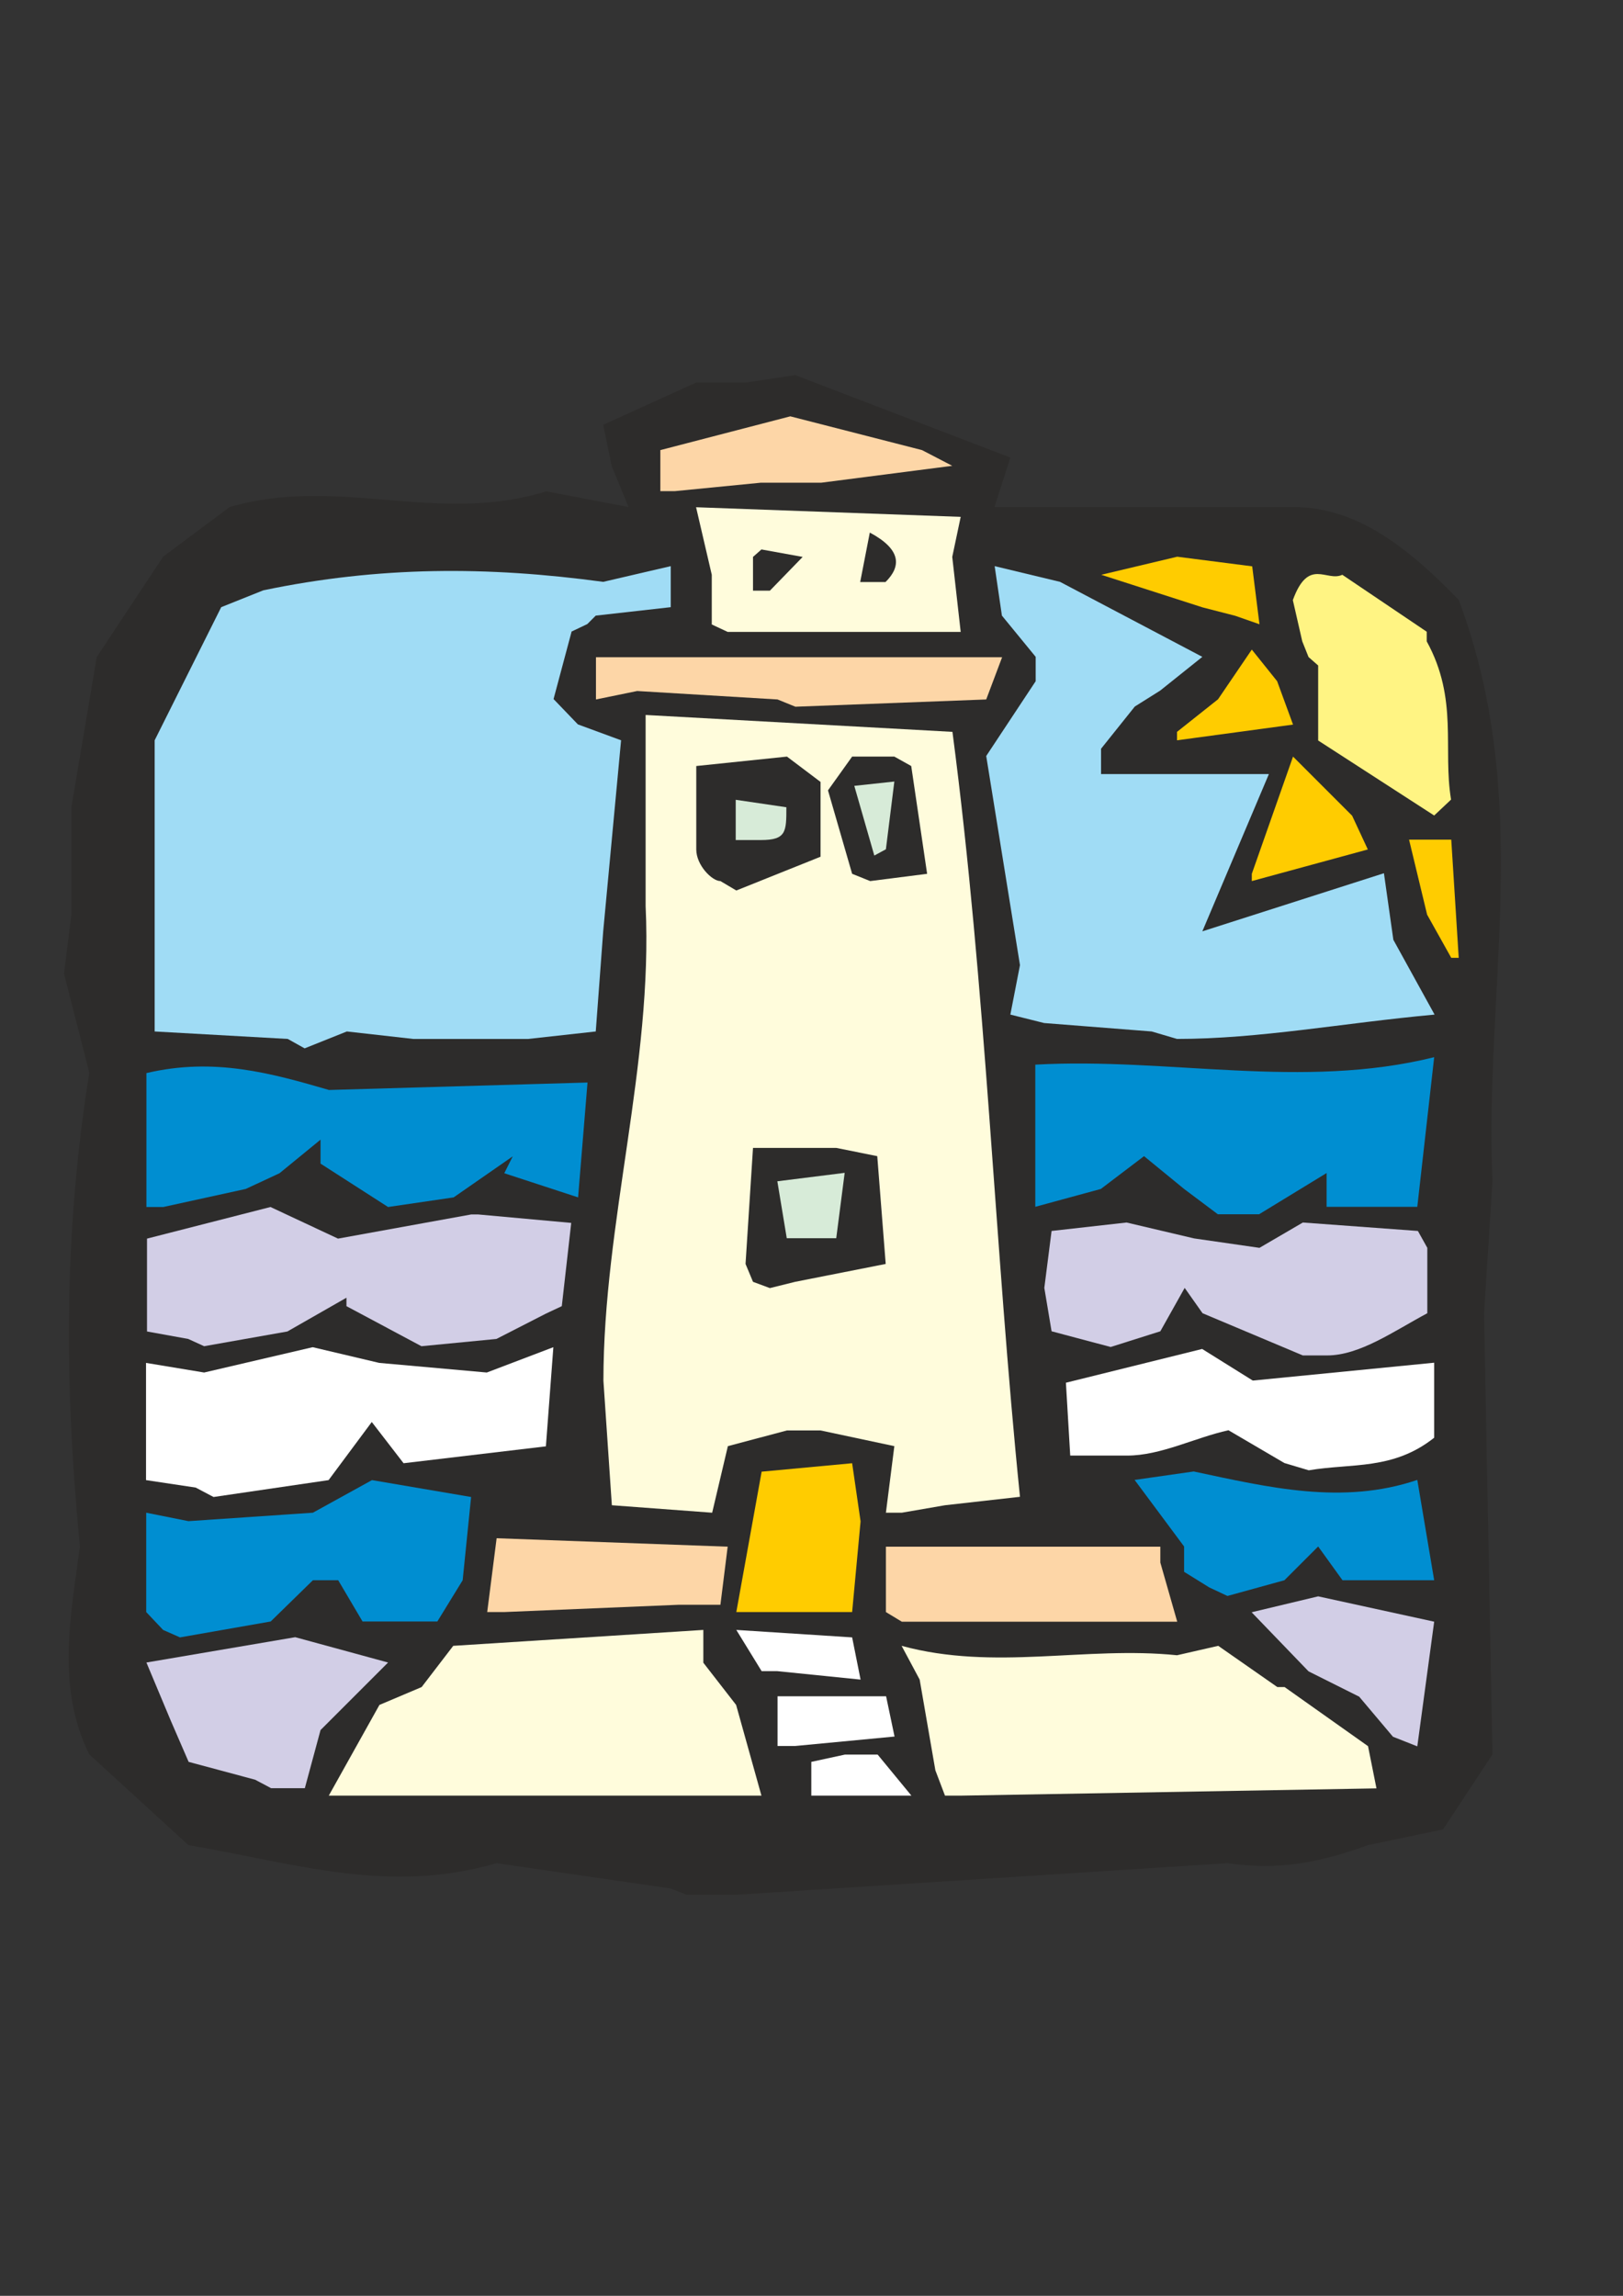 <?xml version="1.0" encoding="utf-8"?>
<!-- Created by UniConvertor 2.0rc4 (https://sk1project.net/) -->
<svg xmlns="http://www.w3.org/2000/svg" height="841.89pt" viewBox="0 0 595.276 841.89" width="595.276pt" version="1.1" xmlns:xlink="http://www.w3.org/1999/xlink" id="4befea80-f612-11ea-b5e6-dcc15c148e23">

<rect x="0" y="0" width="595.276" height="841.89" fill="#333333" stroke="none"/>

<g>
	<path style="fill:#2d2c2b;" d="M 246.014,692.529 L 182.15,683.241 C 142.262,694.833 108.206,683.241 69.11,676.617 L 32.75,643.353 C 20.366,618.585 26.198,591.081 29.294,567.105 23.462,506.337 23.462,451.401 32.75,393.369 L 23.462,357.009 26.198,335.337 26.198,295.881 35.486,240.945 59.822,204.153 84.23,185.937 C 124.118,174.345 160.478,192.561 200.366,180.177 L 230.534,185.937 224.342,170.889 221.246,155.769 255.302,140.289 273.518,140.289 291.662,137.553 370.574,167.793 364.742,185.937 382.958,185.937 407.294,185.937 474.254,185.937 C 495.926,185.937 514.142,198.321 535.022,219.993 562.526,293.145 544.31,362.841 547.406,433.185 L 544.31,481.569 547.406,643.353 529.262,670.857 501.758,676.617 C 483.542,683.241 468.494,685.905 450.278,683.241 L 269.99,694.833 251.846,694.833 246.014,692.529 Z" />
	<path style="fill:#fffcdc;" d="M 120.59,658.473 L 139.166,625.209 154.646,618.657 166.238,603.537 257.966,597.705 257.966,609.729 269.99,625.209 279.278,658.473 127.214,658.473 120.59,658.473 Z" />
	<path style="fill:#ffffff;" d="M 297.566,658.473 L 297.566,646.089 309.878,643.425 321.902,643.425 334.286,658.473 303.686,658.473 297.566,658.473 Z" />
	<path style="fill:#fffcdc;" d="M 346.598,658.473 L 343.07,649.185 337.31,615.921 330.686,603.537 C 364.742,612.825 398.078,603.537 431.702,606.993 L 446.822,603.537 468.494,618.657 C 471.158,618.657 471.158,618.657 471.158,618.657 L 501.758,640.329 504.854,655.809 352.358,658.473 346.598,658.473 Z" />
	<path style="fill:#d2cee6;" d="M 93.59,652.641 L 69.182,646.089 62.63,630.969 53.702,609.657 108.278,600.369 142.334,609.657 117.566,634.425 111.806,655.737 99.422,655.737 93.59,652.641 Z" />
	<path style="fill:#ffffff;" d="M 285.182,640.257 L 285.182,622.041 324.998,622.041 328.094,636.801 291.734,640.257 285.182,640.257 Z" />
	<path style="fill:#d2cee6;" d="M 510.902,636.873 L 498.518,622.185 479.942,612.897 459.062,591.225 483.47,585.393 526.022,594.681 519.83,640.401 510.902,636.873 Z" />
	<path style="fill:#ffffff;" d="M 279.35,612.825 C 279.35,612.825 279.35,612.825 279.35,612.825 L 270.062,597.705 312.542,600.441 315.638,615.921 285.11,612.825 279.35,612.825 Z" />
	<path style="fill:#008ed1;" d="M 59.822,597.705 L 53.63,591.153 53.63,554.721 69.11,557.817 114.758,554.721 136.43,542.769 172.79,548.961 169.694,579.489 160.406,594.609 132.974,594.609 124.046,579.489 114.758,579.489 99.278,594.609 66.014,600.441 59.822,597.705 Z" />
	<path style="fill:#ffcc00;" d="M 294.398,591.153 L 270.062,591.153 279.35,539.673 312.542,536.577 315.638,557.889 312.542,591.153 300.95,591.153 294.398,591.153 Z" />
	<path style="fill:#fdd6a7;" d="M 324.926,591.153 L 324.926,567.177 425.582,567.177 C 425.582,573.009 425.582,573.009 425.582,573.009 L 431.774,594.681 330.758,594.681 324.926,591.153 Z" />
	<path style="fill:#fdd6a7;" d="M 178.694,591.153 L 182.15,564.081 266.894,567.177 264.23,588.489 248.75,588.489 184.886,591.153 178.694,591.153 Z" />
	<path style="fill:#008ed1;" d="M 443.582,582.153 L 434.294,576.393 434.294,567.105 416.15,542.697 437.822,539.601 C 465.254,545.433 492.398,551.985 519.83,542.697 L 526.022,579.489 492.398,579.489 483.47,567.105 471.086,579.489 450.206,585.249 443.582,582.153 Z" />
	<path style="fill:#fffcdc;" d="M 324.926,554.721 L 328.022,530.313 300.95,524.553 288.638,524.553 266.966,530.313 261.206,554.721 224.414,551.985 221.318,506.337 C 221.318,448.305 239.534,390.273 236.798,332.241 L 236.798,262.185 349.334,268.377 C 361.718,362.841 364.814,457.593 374.102,548.889 L 346.598,551.985 330.758,554.721 324.926,554.721 Z" />
	<path style="fill:#ffffff;" d="M 71.774,545.505 L 53.558,542.769 53.558,499.785 74.87,503.313 114.686,494.025 139.094,499.785 178.55,503.313 202.958,494.025 200.222,530.385 148.022,536.577 136.358,521.457 120.518,542.769 78.326,548.961 71.774,545.505 Z" />
	<path style="fill:#ffffff;" d="M 471.086,536.505 L 450.566,524.481 C 438.182,527.217 425.798,533.769 413.414,533.769 L 392.534,533.769 390.95,507.057 440.918,494.673 459.494,506.265 526.022,499.713 526.022,527.217 C 510.974,539.169 495.854,536.505 480.014,539.169 L 471.086,536.505 Z" />
	<path style="fill:#d2cee6;" d="M 477.854,497.049 L 441.062,481.569 434.51,472.281 425.582,488.193 407.366,493.953 385.694,488.193 383.03,472.281 385.694,451.401 413.198,448.305 437.966,454.137 461.942,457.593 477.854,448.305 520.046,451.401 C 523.502,457.593 523.502,457.593 523.502,457.593 L 523.502,481.569 C 511.118,488.193 498.734,497.049 486.71,497.049 L 477.854,497.049 Z" />
	<path style="fill:#d2cee6;" d="M 69.038,491.001 L 53.918,488.265 53.918,454.209 99.206,442.617 123.974,454.209 172.79,445.353 C 175.454,445.353 175.454,445.353 175.454,445.353 L 209.51,448.449 206.054,478.977 C 200.222,481.713 200.222,481.713 200.222,481.713 L 182.078,491.001 154.574,493.665 127.07,478.977 C 127.07,475.881 127.07,475.881 127.07,475.881 L 105.398,488.265 74.87,493.665 69.038,491.001 Z" />
	<path style="fill:#2d2c2b;" d="M 276.182,470.049 C 276.182,470.049 276.182,470.049 276.182,470.049 273.446,463.497 273.446,463.497 273.446,463.497 L 276.182,420.945 306.71,420.945 321.758,423.969 324.854,463.497 291.662,470.049 282.374,472.353 276.182,470.049 Z" />
	<path style="fill:#d7ebd8;" d="M 288.566,454.065 L 285.11,433.185 309.806,430.089 306.71,454.065 294.398,454.065 288.566,454.065 Z" />
	<path style="fill:#008ed1;" d="M 455.966,445.281 L 446.678,445.281 434.294,435.993 419.606,423.969 403.766,435.993 379.718,442.545 379.718,390.417 C 428.534,387.681 477.638,399.705 526.022,387.681 L 519.83,442.545 486.566,442.545 486.566,430.161 461.798,445.281 455.966,445.281 Z" />
	<path style="fill:#008ed1;" d="M 53.702,442.617 L 53.702,393.513 C 78.47,387.681 99.422,393.513 120.662,399.705 L 215.486,396.969 212.03,439.089 184.958,430.233 C 188.054,424.041 188.054,424.041 188.054,424.041 L 166.382,439.089 142.334,442.617 117.566,426.705 117.566,417.921 102.518,430.233 90.134,435.993 59.894,442.617 53.702,442.617 Z" />
	<path style="fill:#a0dcf5;" d="M 105.542,380.985 L 56.726,378.249 56.726,271.473 81.134,222.657 96.614,216.465 C 139.166,207.609 178.694,207.609 221.246,213.369 L 246.014,207.609 246.014,222.657 218.51,225.753 C 215.414,228.849 215.414,228.849 215.414,228.849 209.654,231.585 209.654,231.585 209.654,231.585 L 203.03,256.353 211.958,265.641 227.798,271.473 221.246,341.457 218.51,378.249 193.742,380.985 151.55,380.985 127.214,378.249 111.734,384.441 105.542,380.985 Z" />
	<path style="fill:#a0dcf5;" d="M 422.414,378.249 L 382.958,375.153 370.574,372.057 374.102,353.913 361.718,277.233 379.862,249.801 379.862,240.873 367.478,225.753 364.814,207.609 388.79,213.369 440.99,240.873 425.51,253.257 416.222,259.089 403.838,274.569 403.838,283.857 465.398,283.857 440.99,341.529 507.59,320.217 511.046,344.625 526.166,372.057 C 492.47,375.153 461.942,380.985 431.702,380.985 L 422.414,378.249 Z" />
	<path style="fill:#ffcc00;" d="M 532.286,351.249 L 523.43,335.409 516.806,307.905 532.286,307.905 535.022,351.249 532.286,351.249 Z" />
	<path style="fill:#2d2c2b;" d="M 264.23,323.097 C 261.134,323.097 255.374,317.265 255.374,311.505 L 255.374,280.905 288.638,277.449 300.95,286.737 300.95,314.169 270.062,326.553 264.23,323.097 Z" />
	<path style="fill:#ffcc00;" d="M 459.134,320.433 L 474.254,277.449 495.926,299.121 501.686,311.505 459.134,323.097 459.134,320.433 Z" />
	<path style="fill:#2d2c2b;" d="M 312.542,320.433 L 303.686,289.833 312.542,277.449 328.022,277.449 C 334.214,280.905 334.214,280.905 334.214,280.905 L 340.046,320.433 319.166,323.097 312.542,320.433 Z" />
	<path style="fill:#d7ebd8;" d="M 269.846,308.049 L 269.846,293.289 288.422,296.025 C 288.422,304.953 288.422,308.049 279.134,308.049 L 269.846,308.049 Z" />
	<path style="fill:#d7ebd8;" d="M 320.678,313.737 C 320.678,313.737 313.334,288.177 313.334,288.177 L 328.022,286.593 324.926,311.433 320.678,313.737 Z" />
	<path style="fill:#fff483;" d="M 526.022,299.049 L 483.47,271.545 483.47,244.041 C 479.942,240.945 479.942,240.945 479.942,240.945 477.638,235.185 477.638,235.185 477.638,235.185 L 474.182,220.065 C 479.942,204.225 486.566,213.513 492.326,210.777 L 523.286,231.657 C 523.286,235.185 523.286,235.185 523.286,235.185 534.95,256.425 529.118,274.641 532.214,293.217 L 526.022,299.049 Z" />
	<path style="fill:#ffcc00;" d="M 431.702,268.377 L 446.75,256.425 459.134,238.209 468.422,249.801 474.254,265.713 431.702,271.473 431.702,268.377 Z" />
	<path style="fill:#fdd6a7;" d="M 285.182,256.497 L 233.702,253.401 218.582,256.497 218.582,241.017 258.11,241.017 324.998,241.017 367.55,241.017 361.718,256.497 291.734,259.161 285.182,256.497 Z" />
	<path style="fill:#fffcdc;" d="M 261.062,228.993 L 261.062,210.777 255.302,186.009 352.358,189.537 349.262,204.225 352.358,231.729 266.894,231.729 261.062,228.993 Z" />
	<path style="fill:#ffcc00;" d="M 453.086,225.825 L 441.062,222.729 403.91,210.777 431.774,204.153 459.278,207.681 461.942,228.921 453.086,225.825 Z" />
	<path style="fill:#2d2c2b;" d="M 276.182,216.609 L 276.182,204.225 C 279.278,201.489 279.278,201.489 279.278,201.489 L 294.398,204.225 282.374,216.609 276.182,216.609 Z" />
	<path style="fill:#2d2c2b;" d="M 315.494,213.441 L 319.022,195.297 C 330.614,201.489 330.614,207.681 324.782,213.441 L 315.494,213.441 Z" />
	<path style="fill:#fdd6a7;" d="M 242.198,180.105 L 242.198,165.057 289.862,152.673 338.174,165.057 349.262,170.817 301.238,177.009 279.062,177.009 247.526,180.105 242.198,180.105 Z" />
</g>
</svg>